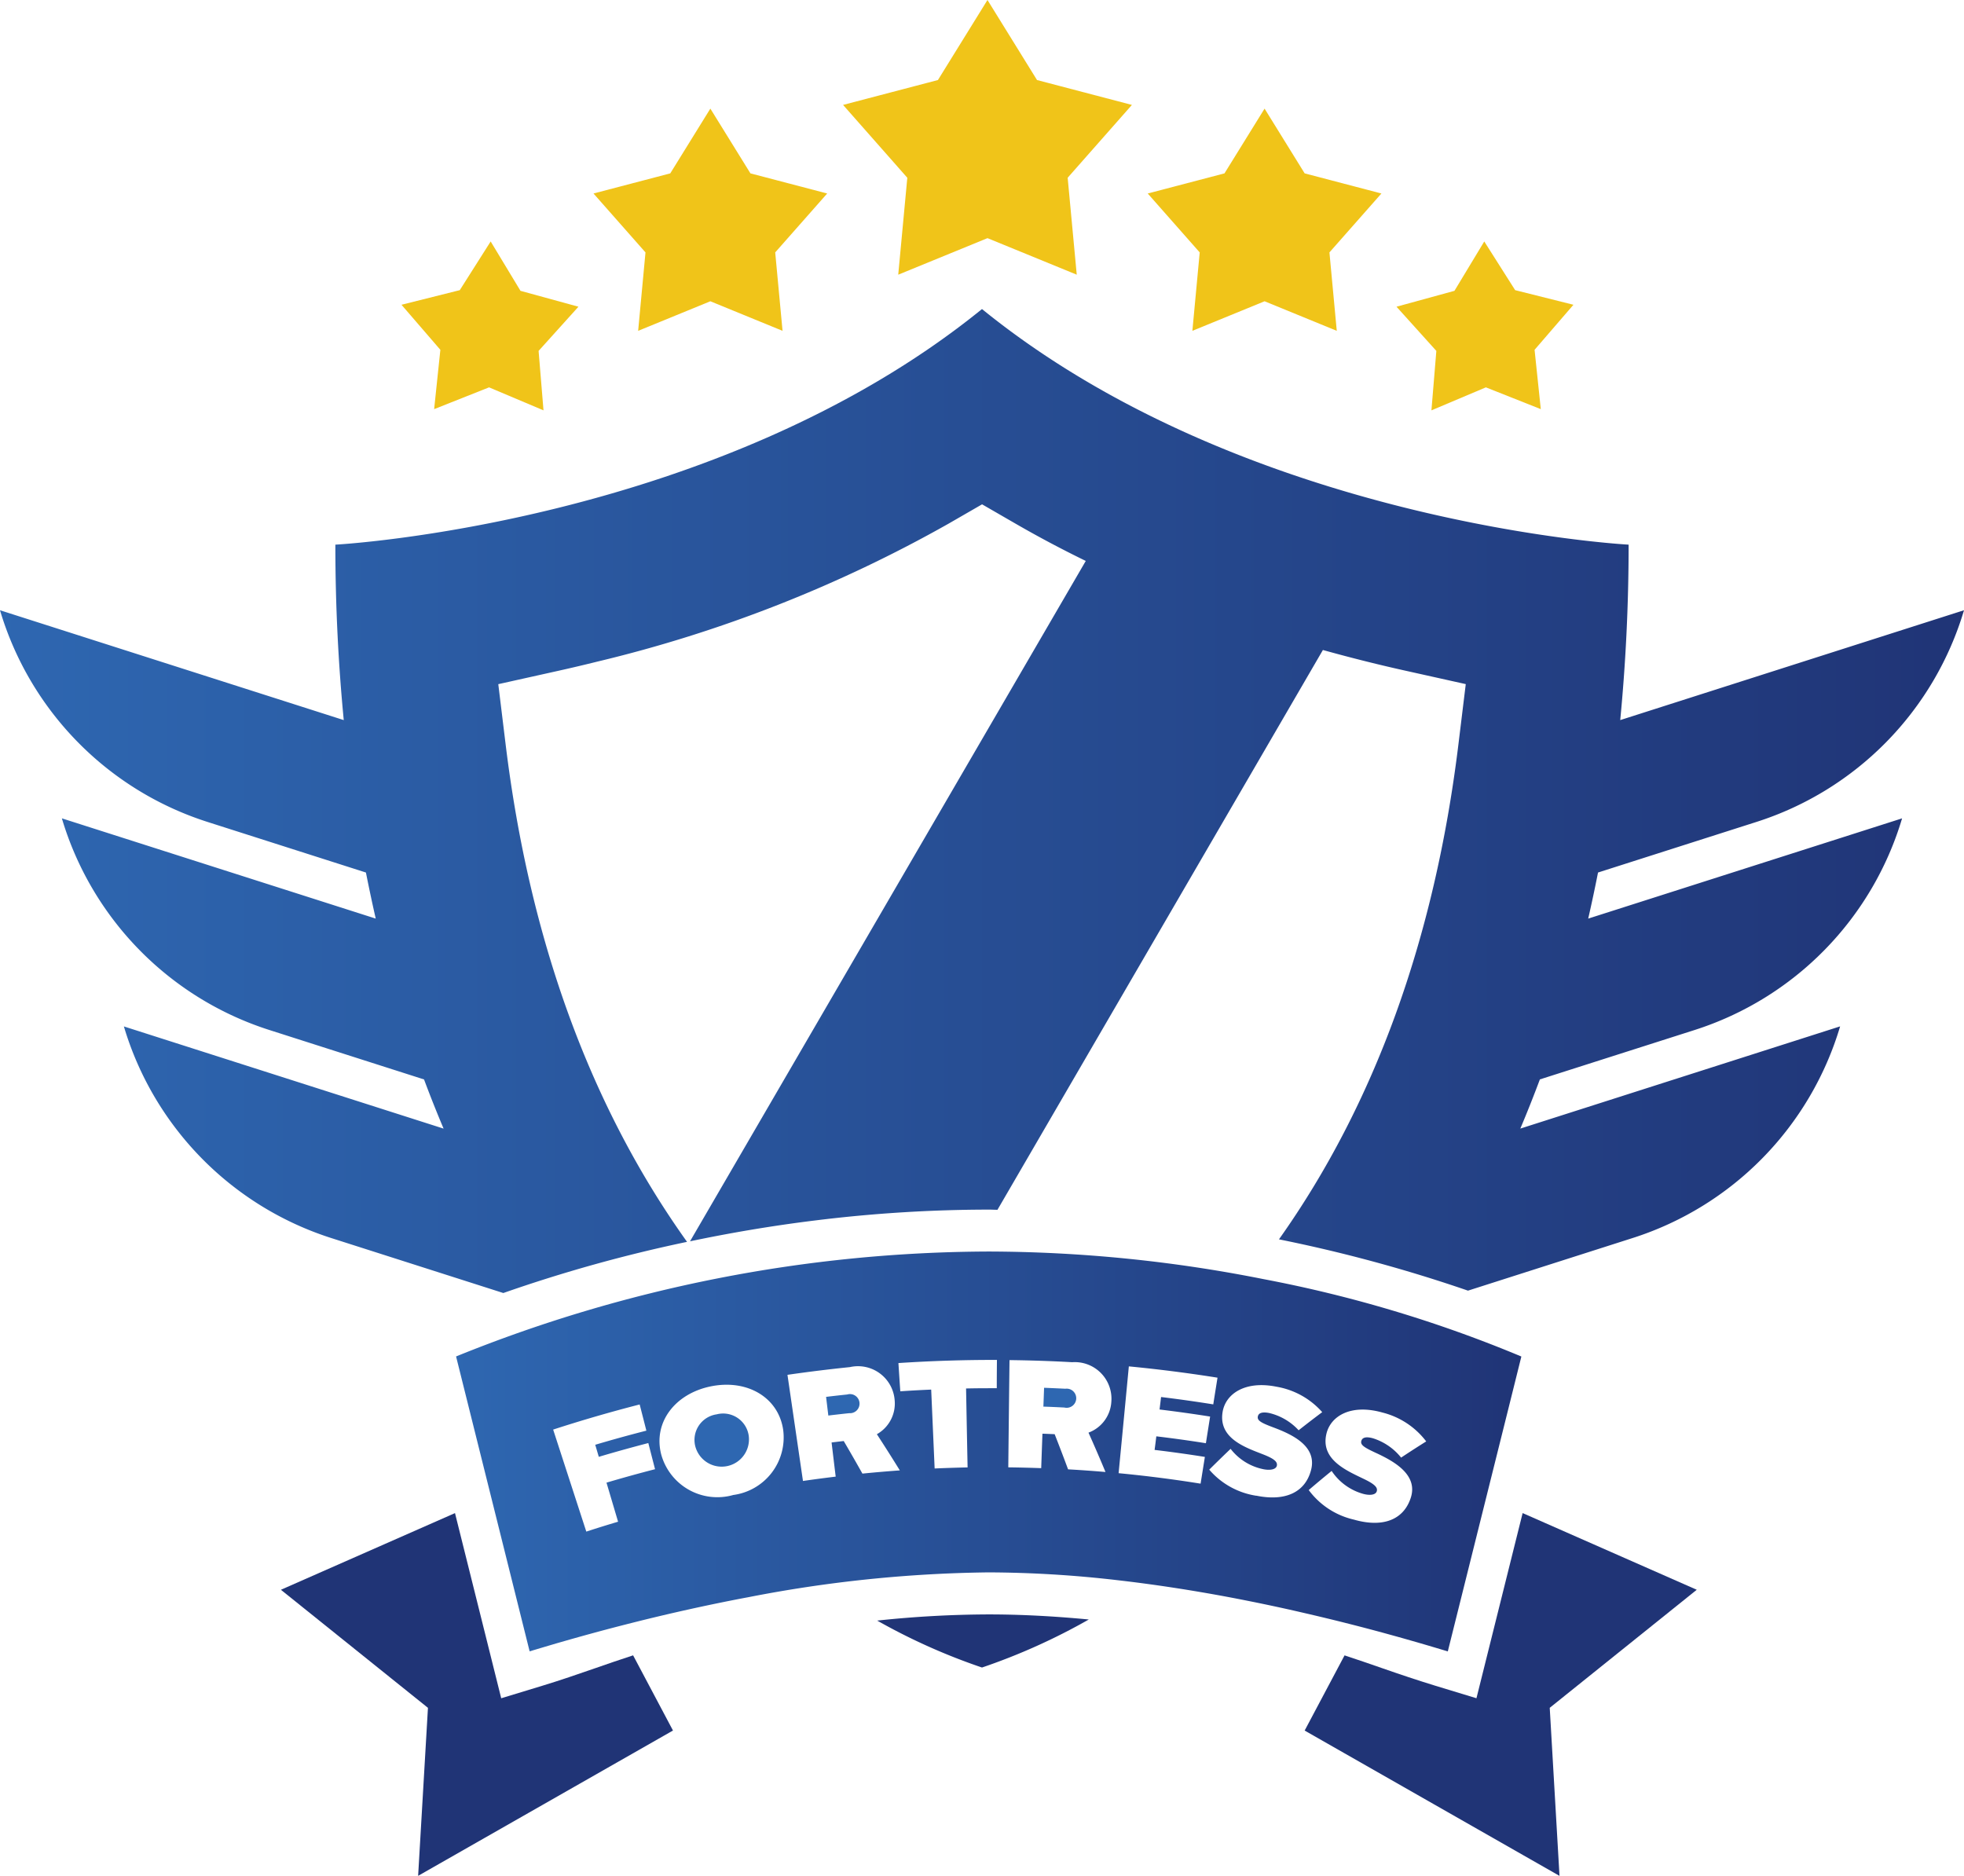 <?xml version="1.0" encoding="UTF-8"?>
<svg xmlns="http://www.w3.org/2000/svg" xmlns:xlink="http://www.w3.org/1999/xlink" width="114.005" height="108.887" viewBox="0 0 114.005 108.887">
  <defs>
    <linearGradient id="linear-gradient" y1="0.5" x2="1" y2="0.5" gradientUnits="objectBoundingBox">
      <stop offset="0" stop-color="#2e67b1"></stop>
      <stop offset="1" stop-color="#203476"></stop>
    </linearGradient>
  </defs>
  <g id="Group_247" data-name="Group 247" transform="translate(-54.836)">
    <g id="Group_172" data-name="Group 172" transform="translate(54.836 0)">
      <g id="Group_168" data-name="Group 168" transform="translate(23.305)">
        <g id="Group_167" data-name="Group 167">
          <path id="Path_369" data-name="Path 369" d="M134.483,108.026l-2.876-4.646-2.876,4.646-5.506,1.444,3.729,4.228-.527,5.627,5.181-2.121,5.181,2.121-.527-5.627,3.729-4.228Z" transform="translate(-97.592 -103.38)" fill="#f0c419"></path>
          <path id="Path_370" data-name="Path 370" d="M141.735,110.491l-2.327-3.759-2.327,3.759-4.455,1.168,3.017,3.42-.426,4.552,4.191-1.716,4.191,1.716-.426-4.552,3.017-3.42Z" transform="translate(-89.308 -100.427)" fill="#f0c419"></path>
          <path id="Path_371" data-name="Path 371" d="M147.191,113.658l-1.793-2.827-1.731,2.866-3.364.922,2.313,2.565-.285,3.451,3.16-1.335,3.188,1.265-.361-3.444,2.256-2.615Z" transform="translate(-82.545 -96.815)" fill="#f0c419"></path>
          <path id="Path_372" data-name="Path 372" d="M119.979,110.491l2.327-3.759,2.327,3.759,4.455,1.168-3.017,3.42.426,4.552-4.191-1.716-4.191,1.716.426-4.552-3.017-3.42Z" transform="translate(-104.377 -100.427)" fill="#f0c419"></path>
          <path id="Path_373" data-name="Path 373" d="M112.982,113.658l1.793-2.827,1.731,2.866,3.364.922-2.313,2.565.285,3.451-3.16-1.335-3.188,1.265.361-3.444-2.256-2.615Z" transform="translate(-109.598 -96.815)" fill="#f0c419"></path>
        </g>
      </g>
      <g id="Group_170" data-name="Group 170" transform="translate(0 17.94)">
        <path id="Path_374" data-name="Path 374" d="M124.156,159.064c-1.055.365-2.052.711-3.124,1.036l-2.366.72-.561-2.248-2.122-8.5-10.105,4.451,8.535,6.853-.57,9.752,14.793-8.435-2.314-4.364C125.57,158.573,124.855,158.821,124.156,159.064Z" transform="translate(-89.572 -80.18)" fill="#203476"></path>
        <path id="Path_375" data-name="Path 375" d="M151.694,161.375l8.534-6.853-8.841-3.894h0l-1.266-.557-2.12,8.5-.561,2.248-2.368-.72c-.536-.164-1.053-.331-1.567-.5s-1.029-.35-1.558-.532c-.7-.243-1.413-.491-2.163-.736l-2.316,4.364,14.793,8.435Z" transform="translate(-61.736 -80.18)" fill="#203476"></path>
        <g id="Group_169" data-name="Group 169">
          <path id="Path_376" data-name="Path 376" d="M130.756,153.2a62.445,62.445,0,0,0-6.478.359,35.549,35.549,0,0,0,6.083,2.724,35.842,35.842,0,0,0,6.2-2.788C134.526,153.3,132.575,153.2,130.756,153.2Z" transform="translate(-73.359 -77.427)" fill="#203476"></path>
          <path id="Path_377" data-name="Path 377" d="M195.579,154.766a18.412,18.412,0,0,0,12.041-12.285L189.4,148.3c.2-.873.391-1.768.57-2.675l9.2-2.938A18.41,18.41,0,0,0,211.214,130.4l-19.955,6.377c.31-3.217.487-6.6.487-10.184,0,0-22.114-1.164-37.535-13.676-15.421,12.511-37.535,13.676-37.535,13.676,0,3.585.177,6.968.487,10.184L97.209,130.4a18.411,18.411,0,0,0,12.041,12.287l9.2,2.938c.181.907.369,1.8.57,2.675L100.8,142.48a18.412,18.412,0,0,0,12.041,12.285l8.982,2.871q.547,1.464,1.136,2.855L104.4,154.559a18.412,18.412,0,0,0,12.041,12.285l9.985,3.19a84.89,84.89,0,0,1,10.664-2.97c-5.6-7.835-9.144-17.513-10.53-28.873l-.427-3.5,3.444-.766c.769-.171,1.546-.354,2.31-.544a78.586,78.586,0,0,0,20.382-8.006l1.947-1.123,1.945,1.123q1.969,1.137,4.074,2.163l-22.972,39.494c2.244-.47,4.68-.894,7.3-1.215a82.53,82.53,0,0,1,10.051-.625c.164,0,.331.011.495.011L174,132.708q1.256.35,2.539.67c.762.19,1.541.374,2.31.544l3.444.766-.427,3.5c-1.379,11.288-4.876,20.922-10.416,28.73a85.8,85.8,0,0,1,10.972,2.978l9.56-3.055a18.4,18.4,0,0,0,12.041-12.285l-18.564,5.933c.393-.925.769-1.879,1.136-2.855Z" transform="translate(-97.209 -112.917)" fill="url(#linear-gradient)"></path>
        </g>
      </g>
      <g id="Group_171" data-name="Group 171" transform="translate(26.478 72.648)">
        <path id="Path_378" data-name="Path 378" d="M123.929,146.414c-.41.043-.82.088-1.228.139l.13,1.083q.607-.073,1.213-.137a.555.555,0,1,0-.115-1.085Z" transform="translate(-101.227 -138.115)" fill="#2e67b1"></path>
        <path id="Path_379" data-name="Path 379" d="M130.68,146.26q-.615-.031-1.234-.055c-.013.365-.026.728-.04,1.093.406.013.811.032,1.219.053a.556.556,0,1,0,.055-1.091Z" transform="translate(-95.318 -138.295)" fill="#2e67b1"></path>
        <path id="Path_380" data-name="Path 380" d="M158.139,143.6A82.512,82.512,0,0,0,142.2,142a82.88,82.88,0,0,0-30.919,6.091l.711,2.85,3.559,14.268c.5-.151,1.038-.31,1.6-.476.329-.094.668-.192,1.016-.29q.48-.135.986-.273.793-.217,1.642-.436c.5-.128,1.01-.258,1.533-.386,1.571-.384,3.249-.76,5-1.106.292-.058.587-.115.882-.169a76.807,76.807,0,0,1,13.988-1.448,66.367,66.367,0,0,1,7.472.453l.207.024c2.1.246,4.18.572,6.172.944q.587.11,1.166.226c1.116.222,2.2.455,3.251.7,1.638.376,3.181.767,4.59,1.149.418.115.822.226,1.217.337l.792.226c.634.184,1.23.361,1.783.529l3.561-14.268.709-2.85A74.948,74.948,0,0,0,158.139,143.6Zm-38.126,11.819q.336,1.132.672,2.265-.925.274-1.845.574l-1.924-5.922q2.494-.81,5.022-1.458.195.759.389,1.52-1.49.381-2.968.82c.07.233.137.465.207.7q1.433-.426,2.874-.8c.13.506.261,1.012.391,1.518Q121.417,155,120.013,155.416Zm7.34.719a3.378,3.378,0,0,1-4.165-2.361c-.478-1.851.8-3.531,2.891-3.952s3.911.632,4.189,2.523A3.371,3.371,0,0,1,127.353,156.135Zm7.517-1.243q-.533-.951-1.087-1.894c-.235.026-.47.055-.705.083.079.66.158,1.322.239,1.983-.634.077-1.268.16-1.9.252q-.449-3.078-.9-6.161,1.809-.262,3.623-.448a2.134,2.134,0,0,1,2.6,1.922,2.044,2.044,0,0,1-1.033,1.973q.683,1.047,1.332,2.1Q135.955,154.783,134.87,154.891Zm7.8-4.96c-.6,0-1.191,0-1.785.015q.042,2.291.088,4.582-.957.02-1.913.062l-.2-4.579c-.6.026-1.2.058-1.793.1-.038-.547-.073-1.093-.109-1.64q2.855-.189,5.719-.182Q142.668,149.11,142.667,149.931Zm6.309,4.863q-1.086-.093-2.173-.154-.378-1.021-.779-2.041c-.235-.009-.472-.021-.709-.028q-.037,1-.072,2c-.638-.023-1.275-.039-1.911-.047q.034-3.112.071-6.225,1.823.02,3.642.122a2.128,2.128,0,0,1,2.269,2.3,2.037,2.037,0,0,1-1.326,1.789Q148.5,153.648,148.976,154.793Zm5.767-.871q-.124.773-.248,1.548-2.37-.381-4.759-.608.3-3.1.594-6.2,2.579.248,5.147.656c-.081.517-.166,1.033-.246,1.55q-1.512-.243-3.03-.427l-.088.724q1.47.178,2.935.41c-.081.515-.164,1.033-.245,1.548q-1.436-.229-2.878-.4c-.032.263-.064.527-.1.788Q153.29,153.69,154.744,153.922Zm2.987,2.25A4.491,4.491,0,0,1,155,154.662q.612-.607,1.24-1.208a3.211,3.211,0,0,0,1.906,1.183c.361.073.728.028.779-.207s-.19-.416-.8-.655c-1.018-.4-2.6-.922-2.35-2.457.167-1.038,1.279-1.843,3.136-1.469a4.555,4.555,0,0,1,2.647,1.475q-.694.519-1.369,1.052a3.379,3.379,0,0,0-1.7-1c-.5-.1-.638.047-.668.2-.047.239.205.372.878.625,1.046.391,2.562,1.059,2.218,2.457C160.581,156,159.39,156.513,157.731,156.172Zm8.408-2.21a3.4,3.4,0,0,0-1.629-1.123c-.491-.139-.641,0-.683.149-.068.235.175.386.831.69,1.018.47,2.489,1.255,2.035,2.624-.431,1.305-1.665,1.725-3.3,1.255a4.514,4.514,0,0,1-2.62-1.716q.655-.561,1.33-1.11a3.245,3.245,0,0,0,1.819,1.328c.356.1.728.085.8-.147s-.158-.431-.752-.717c-.988-.48-2.534-1.119-2.167-2.63.248-1.023,1.42-1.74,3.251-1.223a4.591,4.591,0,0,1,2.539,1.676Q166.856,153.485,166.139,153.962Z" transform="translate(-111.285 -142)" fill="url(#linear-gradient)"></path>
        <path id="Path_381" data-name="Path 381" d="M119.926,147.042a1.5,1.5,0,0,0-1.242,1.857,1.584,1.584,0,0,0,3.1-.626A1.5,1.5,0,0,0,119.926,147.042Z" transform="translate(-104.802 -137.591)" fill="#2e67b1"></path>
      </g>
    </g>
  </g>
</svg>
